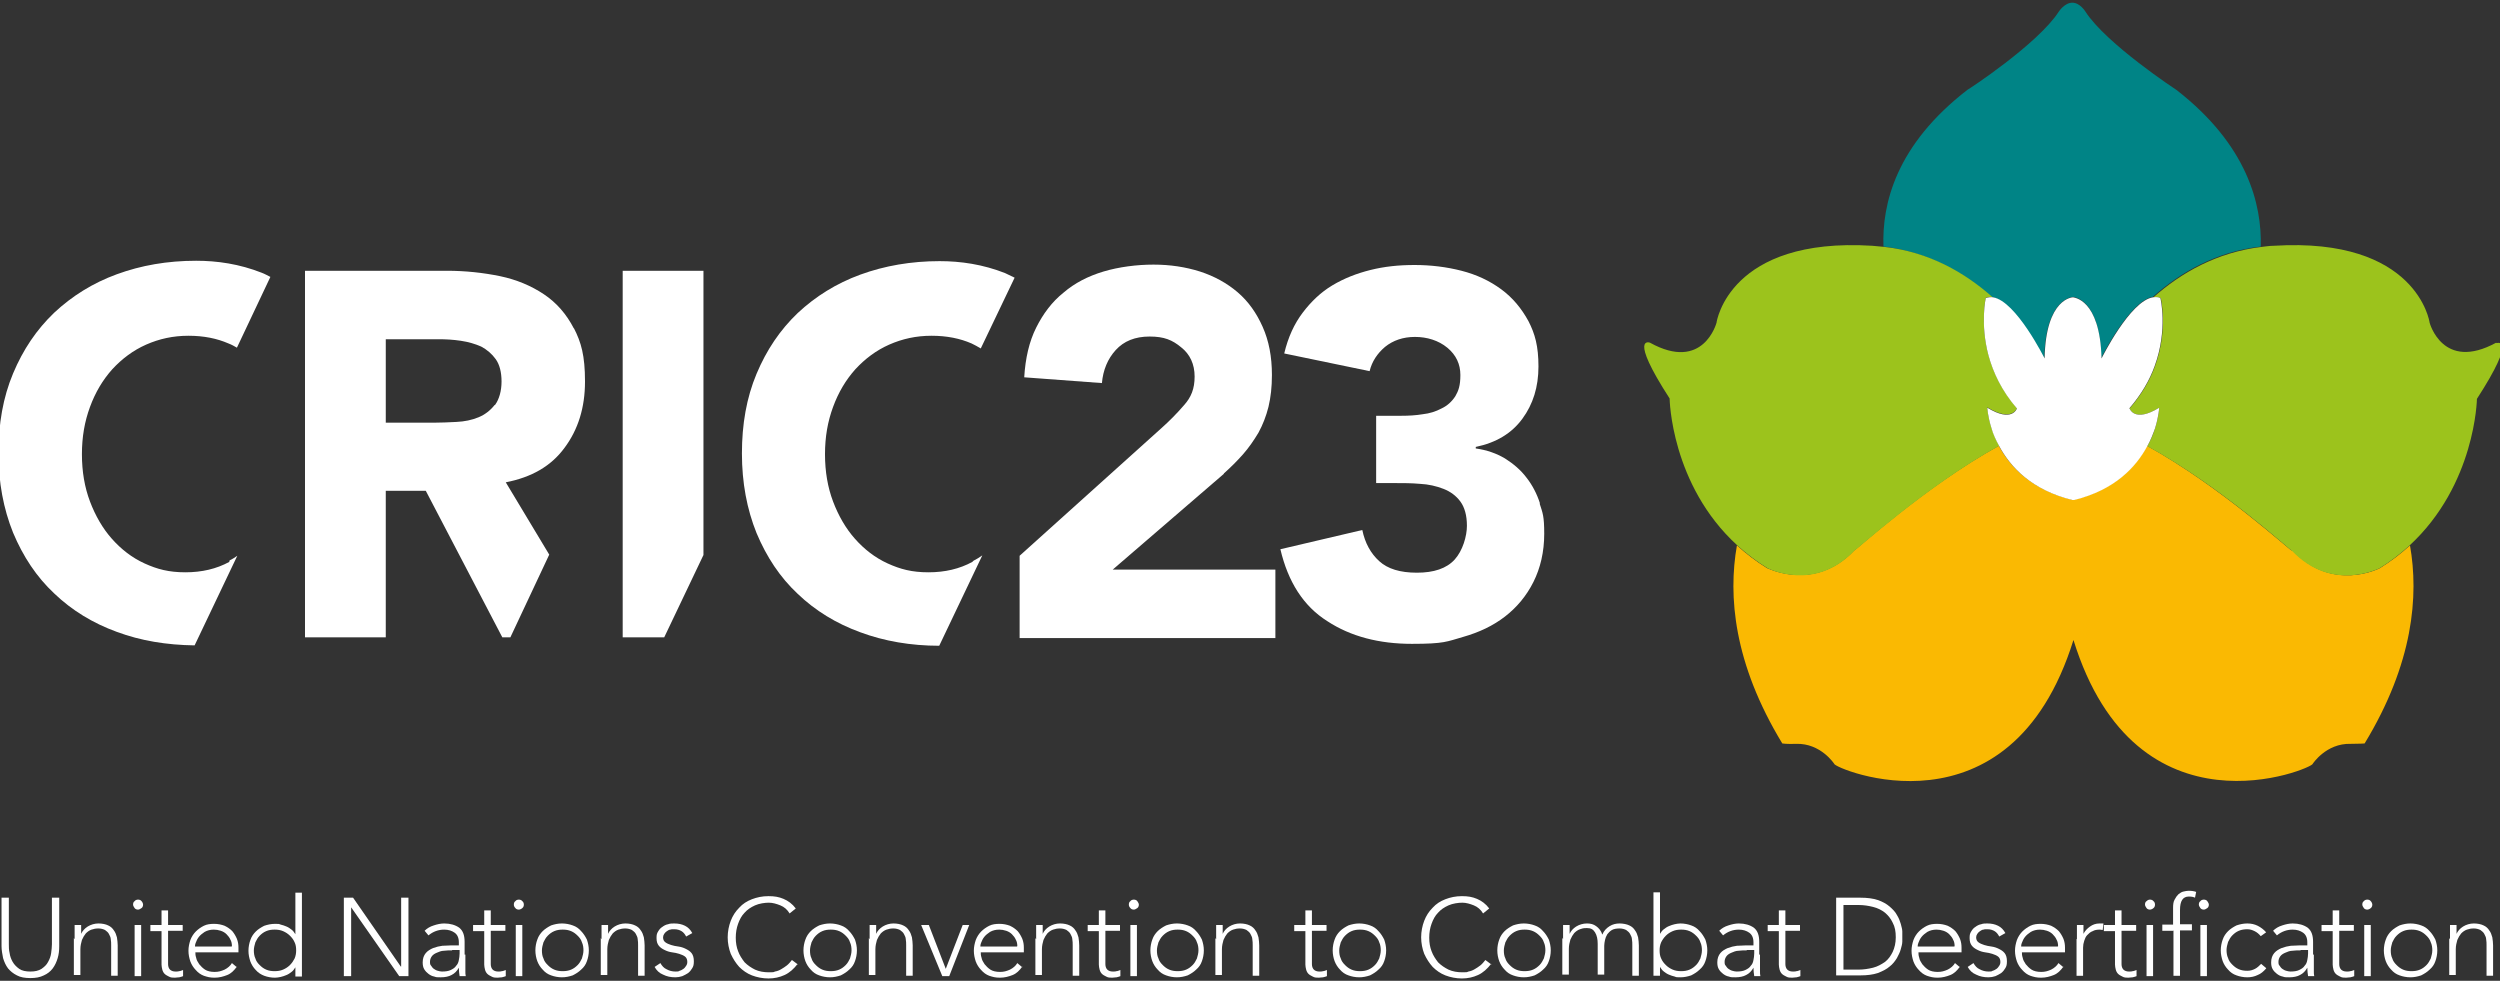 <?xml version="1.0" encoding="UTF-8"?>
<svg id="Capa_1" xmlns="http://www.w3.org/2000/svg" version="1.1" viewBox="0 0 650 255">
  <rect x="0" y="0" width="650" height="255" fill="#333333" stroke="none"/>
  <!-- Generator: Adobe Illustrator 29.0.0, SVG Export Plug-In . SVG Version: 2.1.0 Build 186)  -->
  <defs>
    <style>
      .st0 {
        fill: #008486;
      }

      .st1 {
        fill: #fff;
      }

      .st2 {
        fill: #9cc31c;
      }

      .st3 {
        fill: #fab902;
      }
    </style>
  </defs>
  <path class="st0" d="M531.5,93.1c.4-15.7,7.4-15.8,7.4-15.9h0s7.1.1,7.4,15.9c0,0,7.4-14.9,13.4-15.9,7.3-6.5,16.6-11.8,28.1-13.1.3-11-3.5-26.4-21.9-40.7,0,0-18.3-12-23.7-20.4,0,0-1.4-2.3-3.4-2.3s-3.5,2.3-3.5,2.3c-5.4,8.4-23.7,20.4-23.7,20.3-18.7,14.4-22.3,29.8-21.9,40.8,11.5,1.4,20.8,6.7,28.1,13.1,6,1,13.4,15.9,13.4,15.9"/>
  <path class="st3" d="M595.8,143.1c0,.4-18.4-16.6-37.6-27.2-2.9,5.4-8.4,11.4-19,14h-.5c-10.6-2.6-16.1-8.6-19-14-19.3,10.6-37.7,27.6-37.6,27.2-10.5,11-22.7,4.5-22.7,4.6-2.9-1.8-5.5-3.8-7.8-5.9-2.3,13.1-.9,30.6,11.8,51.5,0,0,1.2.2,3.6.1,6.4-.2,9.9,5.2,9.9,5.2-.2,1.1,45.7,20.8,62.2-32.2,16.4,52.9,62.4,33.3,62.2,32.2,0,0,3.5-5.4,9.9-5.2,2.3,0,3.6-.1,3.6-.1,12.7-20.9,14.1-38.4,11.8-51.5-2.3,2.1-4.9,4.1-7.8,5.9,0,0-12.3,6.5-22.7-4.6"/>
  <path class="st2" d="M649,89.1c-13.9,7.6-17.3-5.2-17.3-5.2,0-.2-3.3-22.3-40.5-20-1.1,0-2.2.2-3.2.3-11.6,1.4-20.9,6.7-28.1,13.1.6-.1,1.3,0,1.9.2,0,0,2,8.1-1.5,17.7-1.3,3.6-3.4,7.3-6.6,11,0,0,1.2,3.8,7.7-.2,0,0-.1,2.2-1.1,5.4-.4,1.4-1.1,3-2,4.6,19.3,10.6,37.7,27.6,37.6,27.2,10.5,11,22.7,4.5,22.7,4.6,2.9-1.8,5.5-3.8,7.8-5.9,17.3-15.9,17.6-38.3,17.6-38.2,10.8-16.7,5.1-14.4,5.1-14.5"/>
  <path class="st2" d="M516.2,77.5c.6-.3,1.2-.3,1.9-.2-7.3-6.5-16.6-11.8-28.1-13.1-1.1-.1-2.1-.2-3.2-.3-37.2-2.3-40.5,19.8-40.5,20,0,0-3.4,12.9-17.3,5.2,0,0-5.7-2.2,5.1,14.5,0,0,.3,22.4,17.6,38.2,2.3,2.1,4.9,4.1,7.8,5.9,0,0,12.3,6.5,22.7-4.6,0,.4,18.4-16.6,37.6-27.2-.9-1.6-1.5-3.2-2-4.6-1-3.2-1.1-5.5-1.1-5.4,6.5,4,7.7.2,7.7.2-4-4.6-6.2-9.4-7.4-13.8-2.2-8.3-.7-14.9-.7-14.9"/>
  <path class="st1" d="M553.6,106.2c3.2-3.7,5.3-7.4,6.6-11,3.5-9.6,1.5-17.7,1.5-17.7-.6-.3-1.2-.3-1.9-.2-6,.9-13.4,15.9-13.4,15.9-.4-15.7-7.4-15.8-7.4-15.9h0s-7.1.1-7.4,15.9c0,0-7.4-14.9-13.4-15.9-.6-.1-1.3,0-1.9.2,0,0-1.5,6.6.7,14.9,1.2,4.4,3.4,9.2,7.4,13.8,0,0-1.2,3.8-7.7-.2,0,0,.1,2.2,1.1,5.4.4,1.4,1.1,3,2,4.6,2.9,5.4,8.4,11.4,19,14h.5c10.6-2.6,16.1-8.6,19-14,.9-1.6,1.5-3.2,2-4.6,1-3.2,1.1-5.5,1.1-5.4-6.5,4-7.7.2-7.7.2"/>
  <path class="st1" d="M59.6,146.1c-3.3,1.8-7.1,2.7-11.4,2.7s-7.3-.8-10.6-2.3c-3.3-1.5-6.1-3.7-8.5-6.4-2.4-2.7-4.3-6-5.7-9.7-1.4-3.7-2.1-7.8-2.1-12.3s.7-8.5,2.1-12.3c1.4-3.8,3.3-7,5.8-9.8,2.5-2.7,5.4-4.9,8.8-6.4,3.4-1.5,7-2.3,11-2.3s7.4.7,10.4,2c.8.3,1.5.7,2.2,1.1l8.7-18.4c-.8-.4-1.5-.8-2.3-1.1-2.8-1.1-5.7-1.9-8.6-2.4-2.9-.5-5.7-.7-8.4-.7-7.5,0-14.3,1.2-20.6,3.5-6.3,2.3-11.7,5.7-16.3,10-4.6,4.4-8.1,9.6-10.7,15.8-2.6,6.2-3.8,13.1-3.8,20.7s1.3,14.5,3.8,20.7c2.6,6.2,6.1,11.5,10.7,15.8,4.6,4.4,10,7.7,16.3,10,6.2,2.3,12.9,3.4,20.2,3.5l11.1-23.3c-.6.4-1.3.9-2,1.2"/>
  <path class="st1" d="M149.2,85.4c-1.9-3.7-4.5-6.7-7.8-8.9-3.3-2.2-7.1-3.8-11.4-4.7-4.4-.9-9-1.4-13.8-1.4h-36.9v95.3h21v-38.1h10.4l19.9,38.1h2.1l10.1-21.5-11.3-18.8c6.7-1.3,11.8-4.2,15.3-9,3.5-4.7,5.3-10.4,5.3-17.2s-1-10.2-2.9-13.9M128.6,105.3c-1.1,1.4-2.5,2.5-4.2,3.2-1.7.7-3.6,1.1-5.7,1.2-2.1.1-4.1.2-6,.2h-12.4v-21.7h13.7c1.9,0,3.8.1,5.8.4,2,.3,3.7.8,5.3,1.5,1.5.8,2.8,1.9,3.8,3.3,1,1.4,1.5,3.4,1.5,5.8s-.6,4.6-1.7,6.1"/>
  <polygon class="st1" points="182.9 70.4 161.9 70.4 161.9 165.7 172.7 165.7 182.9 144.3 182.9 70.4"/>
  <path class="st1" d="M252.8,146.1c-3.3,1.8-7.1,2.7-11.4,2.7s-7.3-.8-10.6-2.3c-3.3-1.5-6.1-3.7-8.5-6.4-2.4-2.7-4.3-6-5.7-9.7-1.4-3.7-2.1-7.8-2.1-12.3s.7-8.5,2.1-12.3c1.4-3.8,3.3-7,5.8-9.8,2.5-2.7,5.4-4.9,8.8-6.4,3.4-1.5,7-2.3,11-2.3s7.4.7,10.4,2c.8.4,1.6.8,2.4,1.3l8.8-18.4c-.8-.4-1.7-.8-2.5-1.2-2.8-1.1-5.7-1.9-8.6-2.4-2.9-.5-5.7-.7-8.4-.7-7.4,0-14.3,1.2-20.6,3.5-6.3,2.3-11.7,5.7-16.3,10-4.6,4.4-8.1,9.6-10.7,15.8-2.6,6.2-3.8,13.1-3.8,20.7s1.3,14.5,3.8,20.7c2.6,6.2,6.1,11.5,10.7,15.8,4.6,4.4,10,7.7,16.3,10,6.2,2.3,13.1,3.5,20.5,3.5l11.2-23.5c-.7.5-1.5,1-2.3,1.4"/>
  <path class="st1" d="M318.2,123.1c1.8-1.6,3.5-3.3,5-5,1.5-1.7,2.8-3.6,4-5.6,1.1-2,2-4.3,2.6-6.7.6-2.5.9-5.2.9-8.3,0-4.8-.8-8.9-2.4-12.5-1.6-3.6-3.7-6.6-6.5-9-2.8-2.4-6.1-4.2-9.8-5.4-3.8-1.2-7.8-1.8-12.1-1.8s-9,.6-13,1.8c-4,1.2-7.5,3-10.4,5.5-3,2.4-5.3,5.5-7.1,9.1-1.8,3.6-2.8,7.9-3.1,12.9l20.2,1.5c.3-3.4,1.5-6.3,3.6-8.6,2.1-2.3,5-3.5,8.8-3.5s5.9.9,8.2,2.8c2.3,1.8,3.5,4.4,3.5,7.6s-.9,5.4-2.8,7.5c-1.9,2.2-3.8,4.1-5.7,5.8l-37,33.3v21.4h66.5v-17.8h-42.3l28.9-24.9Z"/>
  <path class="st1" d="M400.4,130.9c-.8-2.5-2-4.8-3.5-6.7-1.5-2-3.4-3.6-5.6-5-2.2-1.3-4.7-2.2-7.6-2.6v-.4c5.3-1.1,9.3-3.5,12.1-7.3,2.8-3.8,4.2-8.3,4.2-13.6s-.9-8.5-2.6-11.8c-1.8-3.3-4.1-6.1-7.1-8.3-3-2.2-6.4-3.8-10.3-4.8-3.9-1-8-1.5-12.2-1.5s-7.9.4-11.5,1.3c-3.6.9-6.9,2.2-9.9,4-3,1.8-5.5,4.2-7.7,7.1-2.2,2.9-3.8,6.4-4.8,10.6l22.2,4.6c.6-2.5,2-4.6,4-6.3,2.1-1.7,4.7-2.6,7.8-2.6s6.1.9,8.4,2.8c2.3,1.9,3.4,4.3,3.4,7.1s-.5,4.1-1.3,5.5c-.9,1.4-2.1,2.5-3.6,3.2-1.5.8-3.1,1.3-4.9,1.5-1.8.3-3.6.4-5.5.4h-6.6v17.5h4.7c2.2,0,4.5,0,6.7.2,2.2.1,4.3.6,6.1,1.3,1.8.7,3.3,1.8,4.4,3.3,1.1,1.5,1.7,3.6,1.7,6.3s-1.1,6.5-3.2,8.8c-2.1,2.3-5.4,3.4-9.8,3.4s-7.6-1-9.8-3c-2.2-2-3.7-4.7-4.4-8.1l-21.3,5c2,8.5,6,14.8,12.2,18.7,6.1,4,13.5,5.9,22,5.9s9.1-.6,13.3-1.8c4.2-1.2,7.8-2.9,10.9-5.3,3.1-2.4,5.6-5.4,7.4-9,1.8-3.6,2.8-7.8,2.8-12.5s-.4-5.4-1.2-7.9"/>
  <path class="st1" d="M15.4,246c0,1.1-.1,2.1-.4,3.1-.3,1-.7,1.9-1.3,2.7-.6.8-1.4,1.4-2.3,1.8-1,.5-2.1.7-3.5.7s-2.6-.2-3.5-.7c-1-.5-1.7-1.1-2.3-1.8-.6-.8-1-1.7-1.3-2.7-.2-1-.4-2.1-.4-3.1v-12.6h1.9v12.1c0,.7,0,1.5.2,2.3.1.8.4,1.6.8,2.3.4.7,1,1.3,1.7,1.8.7.5,1.7.7,2.9.7s2.1-.2,2.9-.7c.7-.5,1.3-1,1.7-1.8.4-.7.7-1.5.8-2.3.1-.8.2-1.6.2-2.3v-12.1h1.9v12.6Z"/>
  <path class="st1" d="M19.4,244.2c0-.2,0-.6,0-.9,0-.4,0-.7,0-1.1,0-.4,0-.7,0-1,0-.3,0-.6,0-.7h1.7c0,.5,0,1,0,1.4,0,.5,0,.8,0,.9h0c.3-.7.9-1.4,1.7-1.9.8-.5,1.8-.8,2.8-.8s1.9.2,2.5.5c.7.3,1.2.8,1.5,1.3.4.5.6,1.1.8,1.8.1.7.2,1.4.2,2.1v7.9h-1.7v-7.9c0-.5,0-1.1-.1-1.6,0-.5-.3-1-.5-1.4-.2-.4-.6-.7-1-1-.4-.2-1-.4-1.7-.4s-1.2.1-1.8.3c-.6.2-1.1.6-1.5,1-.4.5-.7,1-1,1.7-.2.7-.4,1.5-.4,2.4v6.7h-1.7v-9.6Z"/>
  <path class="st1" d="M34.6,235.2c0-.4.1-.7.4-.9.2-.3.6-.4.9-.4s.7.1.9.4c.2.2.4.6.4.9s-.1.7-.4.9c-.3.2-.6.4-.9.4s-.7-.1-.9-.4-.4-.6-.4-.9M35,240.5h1.7v13.3h-1.7v-13.3Z"/>
  <path class="st1" d="M47.5,242h-3.8v8.7c0,.6.2,1.1.5,1.4.3.3.8.5,1.4.5s.7,0,1-.1c.3,0,.7-.2,1-.3v1.6c-.2.1-.6.2-1,.3-.4,0-.8.1-1.1.1-.6,0-1.1,0-1.6-.3-.4-.2-.8-.4-1.1-.7-.3-.3-.5-.7-.6-1.1-.1-.4-.2-.9-.2-1.3v-8.7h-2.9v-1.6h2.9v-3.8h1.7v3.8h3.8v1.6Z"/>
  <path class="st1" d="M61.6,251.3c-.7,1-1.5,1.8-2.5,2.2-1,.4-2.1.7-3.3.7s-1.9-.2-2.8-.5c-.8-.3-1.5-.8-2.1-1.5-.6-.6-1.1-1.4-1.4-2.2-.3-.9-.5-1.8-.5-2.8s.2-1.9.5-2.8c.3-.8.8-1.6,1.4-2.2.6-.6,1.3-1.1,2.1-1.5.8-.4,1.7-.5,2.7-.5s1.9.2,2.7.5c.8.4,1.4.8,2,1.4.5.6.9,1.3,1.2,2,.3.8.4,1.5.4,2.3v1.2h-11.2c0,.4,0,.8.2,1.4.1.6.4,1.1.8,1.7.4.5.9,1,1.5,1.4.6.4,1.5.6,2.5.6s1.7-.2,2.6-.6c.8-.4,1.5-1,1.9-1.7l1.3,1.1ZM60.3,246c0-.6-.1-1.2-.4-1.7-.2-.5-.6-1-1-1.4-.4-.4-.9-.7-1.5-.9-.6-.2-1.2-.3-1.8-.3-.9,0-1.7.2-2.4.6-.6.4-1.1.8-1.5,1.3-.4.5-.6,1-.8,1.5-.2.5-.2.8-.2,1h9.5Z"/>
  <path class="st1" d="M76.8,251.5h0c-.3.5-.6.9-1,1.2-.4.3-.8.6-1.3.8-.5.2-1,.4-1.5.5-.5.1-1,.2-1.5.2-1,0-2-.2-2.8-.5s-1.6-.8-2.2-1.5c-.6-.6-1.1-1.4-1.4-2.2-.3-.9-.5-1.8-.5-2.8s.2-2,.5-2.8c.3-.9.8-1.6,1.4-2.2.6-.6,1.4-1.1,2.2-1.5.9-.3,1.8-.5,2.8-.5s1,0,1.5.2c.5.1,1,.3,1.5.5.5.2.9.5,1.3.8.4.3.7.7,1,1.2h0v-10.8h1.7v21.8h-1.7v-2.3ZM77,247.1c0-.8-.1-1.5-.4-2.1-.3-.7-.7-1.2-1.2-1.7-.5-.5-1.1-.9-1.8-1.2-.7-.3-1.4-.4-2.2-.4s-1.5.1-2.2.4c-.7.3-1.2.7-1.7,1.2-.5.5-.8,1.1-1.1,1.7-.2.7-.4,1.4-.4,2.1s.1,1.5.4,2.1c.2.7.6,1.2,1.1,1.7.5.5,1,.9,1.7,1.2.7.3,1.4.4,2.2.4s1.5-.1,2.2-.4c.7-.3,1.3-.7,1.8-1.2.5-.5.9-1.1,1.2-1.7.3-.7.4-1.4.4-2.1"/>
  <polygon class="st1" points="89.4 233.4 91.8 233.4 104.2 251.3 104.3 251.3 104.3 233.4 106.2 233.4 106.2 253.8 103.8 253.8 91.3 235.9 91.3 235.9 91.3 253.8 89.4 253.8 89.4 233.4"/>
  <path class="st1" d="M121,248.2c0,.7,0,1.2,0,1.8,0,.5,0,1,0,1.4,0,.4,0,.9,0,1.2,0,.4,0,.8.1,1.2h-1.6c-.1-.7-.2-1.4-.2-2.2h0c-.5.9-1.1,1.5-1.9,1.9-.7.4-1.7.6-2.8.6s-1.1,0-1.7-.2c-.6-.1-1.1-.4-1.5-.7-.4-.3-.8-.7-1.1-1.2-.3-.5-.4-1.1-.4-1.8,0-1,.3-1.8.8-2.4.5-.6,1.2-1,1.9-1.3.8-.3,1.6-.5,2.4-.6.9,0,1.6-.1,2.3-.1h2v-.8c0-1.2-.4-2-1.1-2.5-.7-.5-1.6-.8-2.7-.8-1.5,0-2.9.5-4.1,1.5l-1-1.2c.6-.6,1.4-1.1,2.4-1.4.9-.3,1.8-.5,2.7-.5,1.6,0,2.9.4,3.9,1.1,1,.8,1.4,2,1.4,3.7v3.3ZM117.5,247.1c-.7,0-1.4,0-2.1.1-.7,0-1.3.3-1.8.5-.5.2-1,.5-1.3.9-.3.4-.5.9-.5,1.4s0,.8.3,1.1c.2.3.4.6.7.8.3.2.6.4,1,.5.4.1.7.2,1.1.2.9,0,1.7-.1,2.3-.4.6-.3,1.1-.6,1.4-1.1.4-.4.6-.9.7-1.5.1-.5.2-1.1.2-1.7v-.9h-1.9Z"/>
  <path class="st1" d="M131.4,242h-3.8v8.7c0,.6.2,1.1.5,1.4.3.3.8.5,1.4.5s.7,0,1-.1c.3,0,.7-.2,1-.3v1.6c-.2.1-.6.2-1,.3-.4,0-.8.1-1.1.1-.6,0-1.1,0-1.6-.3-.4-.2-.8-.4-1.1-.7-.3-.3-.5-.7-.6-1.1-.1-.4-.2-.9-.2-1.3v-8.7h-2.9v-1.6h2.9v-3.8h1.7v3.8h3.8v1.6Z"/>
  <path class="st1" d="M133.6,235.2c0-.4.1-.7.4-.9.2-.3.6-.4.9-.4s.7.1.9.4c.3.2.4.6.4.9s-.1.7-.4.9c-.2.2-.6.4-.9.4s-.7-.1-.9-.4c-.3-.3-.4-.6-.4-.9M134.1,240.5h1.7v13.3h-1.7v-13.3Z"/>
  <path class="st1" d="M139.2,247.1c0-1,.2-2,.5-2.8.3-.9.8-1.6,1.4-2.2s1.4-1.1,2.2-1.5c.9-.3,1.8-.5,2.8-.5s2,.2,2.8.5c.9.3,1.6.8,2.2,1.5.6.6,1.1,1.4,1.5,2.2.3.9.5,1.8.5,2.8s-.2,2-.5,2.8c-.3.9-.8,1.6-1.5,2.2-.6.6-1.4,1.1-2.2,1.5-.9.3-1.8.5-2.8.5s-2-.2-2.8-.5c-.9-.3-1.6-.8-2.2-1.5-.6-.6-1.1-1.4-1.4-2.2s-.5-1.8-.5-2.8M140.9,247.1c0,.8.1,1.5.4,2.1.2.7.6,1.2,1.1,1.7.5.5,1,.9,1.7,1.2.7.3,1.4.4,2.2.4s1.5-.1,2.2-.4c.7-.3,1.2-.7,1.7-1.2.5-.5.8-1.1,1.1-1.7.2-.7.4-1.4.4-2.1s-.1-1.5-.4-2.1c-.2-.7-.6-1.2-1.1-1.7-.5-.5-1-.9-1.7-1.2-.7-.3-1.4-.4-2.2-.4s-1.5.1-2.2.4c-.7.3-1.2.7-1.7,1.2-.5.5-.8,1.1-1.1,1.7-.2.7-.4,1.4-.4,2.1"/>
  <path class="st1" d="M156.4,244.2c0-.2,0-.6,0-.9,0-.4,0-.7,0-1.1,0-.4,0-.7,0-1,0-.3,0-.6,0-.7h1.7c0,.5,0,1,0,1.4,0,.5,0,.8,0,.9h0c.3-.7.9-1.4,1.7-1.9.8-.5,1.8-.8,2.8-.8s1.9.2,2.5.5c.7.3,1.2.8,1.5,1.3.4.5.6,1.1.8,1.8.1.7.2,1.4.2,2.1v7.9h-1.7v-7.9c0-.5,0-1.1-.1-1.6,0-.5-.3-1-.5-1.4-.2-.4-.6-.7-1-1-.4-.2-1-.4-1.7-.4s-1.2.1-1.8.3c-.6.2-1.1.6-1.5,1-.4.5-.7,1-1,1.7-.2.7-.4,1.5-.4,2.4v6.7h-1.7v-9.6Z"/>
  <path class="st1" d="M171.7,250.4c.4.7.9,1.3,1.6,1.6.7.4,1.5.6,2.3.6s.7,0,1.1-.2c.4-.1.7-.3,1-.5.3-.2.5-.5.7-.8.2-.3.3-.6.3-1,0-.6-.2-1.1-.6-1.4-.4-.3-.9-.5-1.5-.7-.6-.2-1.2-.3-1.9-.4-.7-.1-1.3-.3-1.9-.6-.6-.3-1.1-.6-1.5-1.1-.4-.5-.6-1.1-.6-2s.1-1.2.4-1.7c.3-.5.6-.9,1.1-1.2.4-.3.9-.6,1.5-.7.5-.2,1.1-.2,1.6-.2,1.1,0,2,.2,2.8.6.8.4,1.4,1,1.9,1.9l-1.6.9c-.3-.6-.7-1.1-1.2-1.4-.5-.3-1.1-.5-1.9-.5s-.6,0-1,.1c-.3,0-.6.2-.9.4-.3.2-.5.4-.7.7-.2.3-.3.6-.3.9,0,.6.2,1,.6,1.3.4.3.9.5,1.5.7.6.2,1.2.3,1.9.4.7.1,1.3.3,1.9.6.6.3,1.1.6,1.5,1.1.4.5.6,1.2.6,2.1s-.1,1.3-.4,1.8c-.3.5-.6.9-1.1,1.3-.5.3-1,.6-1.5.8-.6.2-1.2.3-1.8.3-1.2,0-2.2-.2-3.2-.7-1-.4-1.7-1.1-2.2-2l1.5-1Z"/>
  <path class="st1" d="M207.4,250.6c-1,1.3-2.1,2.3-3.4,2.9-1.3.6-2.7.9-4.2.9s-3-.3-4.3-.8c-1.3-.5-2.4-1.3-3.3-2.2-.9-1-1.6-2.1-2.2-3.4-.5-1.3-.8-2.8-.8-4.3s.3-3,.8-4.3c.5-1.3,1.2-2.4,2.2-3.4.9-1,2-1.7,3.3-2.2,1.3-.5,2.7-.8,4.3-.8s2.7.2,3.9.7c1.2.5,2.3,1.3,3.2,2.5l-1.6,1.3c-.6-1-1.4-1.7-2.4-2.1-1-.4-2-.7-3-.7s-2.5.2-3.6.7c-1.1.5-2,1.1-2.7,1.9-.8.8-1.3,1.8-1.7,2.9-.4,1.1-.6,2.3-.6,3.6s.2,2.5.6,3.5c.4,1.1,1,2,1.7,2.9.8.8,1.7,1.4,2.7,1.9,1.1.5,2.3.7,3.6.7s1.1,0,1.6-.2c.6-.1,1.1-.3,1.6-.6.5-.3,1-.6,1.5-1,.5-.4.9-.9,1.3-1.4l1.6,1.2Z"/>
  <path class="st1" d="M208.9,247.1c0-1,.2-2,.5-2.8.3-.9.8-1.6,1.4-2.2s1.4-1.1,2.2-1.5c.9-.3,1.8-.5,2.8-.5s2,.2,2.8.5c.9.3,1.6.8,2.2,1.5.6.6,1.1,1.4,1.5,2.2.3.9.5,1.8.5,2.8s-.2,2-.5,2.8c-.3.9-.8,1.6-1.5,2.2-.6.6-1.4,1.1-2.2,1.5-.9.3-1.8.5-2.8.5s-2-.2-2.8-.5c-.9-.3-1.6-.8-2.2-1.5-.6-.6-1.1-1.4-1.4-2.2s-.5-1.8-.5-2.8M210.6,247.1c0,.8.1,1.5.4,2.1.2.7.6,1.2,1.1,1.7.5.5,1,.9,1.7,1.2.7.3,1.4.4,2.2.4s1.5-.1,2.2-.4c.7-.3,1.2-.7,1.7-1.2.5-.5.8-1.1,1.1-1.7.2-.7.4-1.4.4-2.1s-.1-1.5-.4-2.1c-.2-.7-.6-1.2-1.1-1.7-.5-.5-1-.9-1.7-1.2-.7-.3-1.4-.4-2.2-.4s-1.5.1-2.2.4c-.7.3-1.2.7-1.7,1.2-.5.5-.8,1.1-1.1,1.7-.2.7-.4,1.4-.4,2.1"/>
  <path class="st1" d="M226.1,244.2c0-.2,0-.6,0-.9,0-.4,0-.7,0-1.1,0-.4,0-.7,0-1,0-.3,0-.6,0-.7h1.7c0,.5,0,1,0,1.4,0,.5,0,.8,0,.9h0c.3-.7.9-1.4,1.7-1.9.8-.5,1.8-.8,2.8-.8s1.9.2,2.5.5c.7.3,1.2.8,1.5,1.3.4.5.6,1.1.8,1.8.1.7.2,1.4.2,2.1v7.9h-1.7v-7.9c0-.5,0-1.1-.1-1.6,0-.5-.3-1-.5-1.4-.2-.4-.6-.7-1-1-.4-.2-1-.4-1.7-.4s-1.2.1-1.8.3c-.6.2-1.1.6-1.5,1-.4.5-.7,1-1,1.7-.2.7-.4,1.5-.4,2.4v6.7h-1.7v-9.6Z"/>
  <polygon class="st1" points="239.5 240.5 241.5 240.5 245.9 251.9 250.3 240.5 252 240.5 246.8 253.8 245 253.8 239.5 240.5"/>
  <path class="st1" d="M265.8,251.3c-.7,1-1.5,1.8-2.5,2.2-1,.4-2.1.7-3.3.7s-1.9-.2-2.8-.5c-.8-.3-1.5-.8-2.1-1.5-.6-.6-1.1-1.4-1.4-2.2-.3-.9-.5-1.8-.5-2.8s.2-1.9.5-2.8c.3-.8.8-1.6,1.4-2.2.6-.6,1.3-1.1,2.1-1.5.8-.4,1.7-.5,2.7-.5s1.9.2,2.7.5c.8.4,1.4.8,2,1.4.5.6.9,1.3,1.2,2,.3.8.4,1.5.4,2.3v1.2h-11.2c0,.4,0,.8.2,1.4.1.6.4,1.1.8,1.7.4.5.9,1,1.5,1.4.6.4,1.5.6,2.5.6s1.7-.2,2.6-.6c.8-.4,1.5-1,1.9-1.7l1.3,1.1ZM264.5,246c0-.6-.1-1.2-.4-1.7-.2-.5-.6-1-1-1.4-.4-.4-.9-.7-1.5-.9-.6-.2-1.2-.3-1.8-.3-.9,0-1.7.2-2.4.6-.6.4-1.1.8-1.5,1.3-.4.5-.6,1-.8,1.5-.2.5-.2.8-.2,1h9.5Z"/>
  <path class="st1" d="M269.4,244.2c0-.2,0-.6,0-.9,0-.4,0-.7,0-1.1,0-.4,0-.7,0-1,0-.3,0-.6,0-.7h1.7c0,.5,0,1,0,1.4,0,.5,0,.8,0,.9h0c.3-.7.9-1.4,1.7-1.9.8-.5,1.8-.8,2.8-.8s1.9.2,2.5.5c.7.3,1.2.8,1.5,1.3.4.5.6,1.1.8,1.8.1.7.2,1.4.2,2.1v7.9h-1.7v-7.9c0-.5,0-1.1-.1-1.6,0-.5-.3-1-.5-1.4-.2-.4-.6-.7-1-1-.4-.2-1-.4-1.7-.4s-1.2.1-1.8.3c-.6.2-1.1.6-1.5,1-.4.5-.7,1-1,1.7-.2.7-.4,1.5-.4,2.4v6.7h-1.7v-9.6Z"/>
  <path class="st1" d="M291.2,242h-3.8v8.7c0,.6.2,1.1.5,1.4.3.3.8.5,1.4.5s.7,0,1-.1c.3,0,.7-.2,1-.3v1.6c-.2.1-.6.2-1,.3-.4,0-.8.1-1.1.1-.6,0-1.1,0-1.6-.3-.4-.2-.8-.4-1.1-.7-.3-.3-.5-.7-.6-1.1-.1-.4-.2-.9-.2-1.3v-8.7h-2.9v-1.6h2.9v-3.8h1.7v3.8h3.8v1.6Z"/>
  <path class="st1" d="M293.5,235.2c0-.4.1-.7.4-.9.2-.3.6-.4.9-.4s.7.1.9.4.4.6.4.9-.1.7-.4.9c-.3.2-.6.4-.9.4s-.7-.1-.9-.4c-.3-.3-.4-.6-.4-.9M293.9,240.5h1.7v13.3h-1.7v-13.3Z"/>
  <path class="st1" d="M299.1,247.1c0-1,.2-2,.5-2.8.3-.9.8-1.6,1.4-2.2s1.4-1.1,2.2-1.5c.9-.3,1.8-.5,2.8-.5s2,.2,2.8.5c.9.3,1.6.8,2.2,1.5.6.6,1.1,1.4,1.5,2.2.3.9.5,1.8.5,2.8s-.2,2-.5,2.8c-.3.9-.8,1.6-1.5,2.2-.6.6-1.4,1.1-2.2,1.5-.9.3-1.8.5-2.8.5s-2-.2-2.8-.5c-.9-.3-1.6-.8-2.2-1.5-.6-.6-1.1-1.4-1.4-2.2s-.5-1.8-.5-2.8M300.8,247.1c0,.8.1,1.5.4,2.1.2.7.6,1.2,1.1,1.7.5.5,1,.9,1.7,1.2.7.3,1.4.4,2.2.4s1.5-.1,2.2-.4c.7-.3,1.2-.7,1.7-1.2.5-.5.8-1.1,1.1-1.7.2-.7.4-1.4.4-2.1s-.1-1.5-.4-2.1c-.2-.7-.6-1.2-1.1-1.7-.5-.5-1-.9-1.7-1.2-.7-.3-1.4-.4-2.2-.4s-1.5.1-2.2.4c-.7.3-1.2.7-1.7,1.2-.5.5-.8,1.1-1.1,1.7-.2.7-.4,1.4-.4,2.1"/>
  <path class="st1" d="M316.2,244.2c0-.2,0-.6,0-.9,0-.4,0-.7,0-1.1,0-.4,0-.7,0-1,0-.3,0-.6,0-.7h1.7c0,.5,0,1,0,1.4,0,.5,0,.8,0,.9h0c.3-.7.9-1.4,1.7-1.9.8-.5,1.8-.8,2.8-.8s1.9.2,2.5.5c.7.3,1.2.8,1.5,1.3.4.5.6,1.1.8,1.8.1.7.2,1.4.2,2.1v7.9h-1.7v-7.9c0-.5,0-1.1-.1-1.6,0-.5-.3-1-.5-1.4-.2-.4-.6-.7-1-1-.4-.2-1-.4-1.7-.4s-1.2.1-1.8.3c-.6.2-1.1.6-1.5,1-.4.5-.7,1-1,1.7-.2.7-.4,1.5-.4,2.4v6.7h-1.7v-9.6Z"/>
  <path class="st1" d="M344.9,242h-3.8v8.7c0,.6.2,1.1.5,1.4.3.3.8.5,1.4.5s.7,0,1-.1c.3,0,.7-.2,1-.3v1.6c-.2.1-.6.2-1,.3-.4,0-.8.1-1.1.1-.6,0-1.1,0-1.6-.3-.4-.2-.8-.4-1.1-.7-.3-.3-.5-.7-.6-1.1-.1-.4-.2-.9-.2-1.3v-8.7h-2.9v-1.6h2.9v-3.8h1.7v3.8h3.8v1.6Z"/>
  <path class="st1" d="M346.5,247.1c0-1,.2-2,.5-2.8.3-.9.8-1.6,1.4-2.2s1.4-1.1,2.2-1.5c.9-.3,1.8-.5,2.8-.5s2,.2,2.8.5c.9.3,1.6.8,2.2,1.5.6.6,1.1,1.4,1.5,2.2.3.9.5,1.8.5,2.8s-.2,2-.5,2.8c-.3.9-.8,1.6-1.5,2.2-.6.6-1.4,1.1-2.2,1.5-.9.3-1.8.5-2.8.5s-2-.2-2.8-.5c-.9-.3-1.6-.8-2.2-1.5-.6-.6-1.1-1.4-1.4-2.2s-.5-1.8-.5-2.8M348.2,247.1c0,.8.1,1.5.4,2.1.2.7.6,1.2,1.1,1.7.5.5,1,.9,1.7,1.2.7.3,1.4.4,2.2.4s1.5-.1,2.2-.4c.7-.3,1.2-.7,1.7-1.2.5-.5.8-1.1,1.1-1.7.2-.7.4-1.4.4-2.1s-.1-1.5-.4-2.1c-.2-.7-.6-1.2-1.1-1.7-.5-.5-1-.9-1.7-1.2-.7-.3-1.4-.4-2.2-.4s-1.5.1-2.2.4c-.7.3-1.2.7-1.7,1.2-.5.5-.8,1.1-1.1,1.7-.2.7-.4,1.4-.4,2.1"/>
  <path class="st1" d="M387.7,250.6c-1,1.3-2.1,2.3-3.4,2.9-1.3.6-2.7.9-4.2.9s-3-.3-4.3-.8c-1.3-.5-2.4-1.3-3.3-2.2-.9-1-1.6-2.1-2.2-3.4-.5-1.3-.8-2.8-.8-4.3s.3-3,.8-4.3c.5-1.3,1.2-2.4,2.2-3.4.9-1,2-1.7,3.3-2.2,1.3-.5,2.7-.8,4.3-.8s2.7.2,3.9.7c1.2.5,2.3,1.3,3.2,2.5l-1.6,1.3c-.6-1-1.4-1.7-2.4-2.1-1-.4-2-.7-3-.7s-2.5.2-3.6.7c-1.1.5-2,1.1-2.7,1.9-.8.8-1.3,1.8-1.7,2.9-.4,1.1-.6,2.3-.6,3.6s.2,2.5.6,3.5c.4,1.1,1,2,1.7,2.9.8.8,1.7,1.4,2.7,1.9,1.1.5,2.3.7,3.6.7s1.1,0,1.6-.2c.6-.1,1.1-.3,1.6-.6.5-.3,1-.6,1.5-1,.5-.4.9-.9,1.3-1.4l1.6,1.2Z"/>
  <path class="st1" d="M389.3,247.1c0-1,.2-2,.5-2.8.3-.9.8-1.6,1.4-2.2s1.4-1.1,2.2-1.5c.9-.3,1.8-.5,2.8-.5s2,.2,2.8.5c.9.3,1.6.8,2.2,1.5.6.6,1.1,1.4,1.5,2.2.3.9.5,1.8.5,2.8s-.2,2-.5,2.8c-.3.9-.8,1.6-1.5,2.2-.6.6-1.4,1.1-2.2,1.5-.9.3-1.8.5-2.8.5s-2-.2-2.8-.5c-.9-.3-1.6-.8-2.2-1.5-.6-.6-1.1-1.4-1.4-2.2s-.5-1.8-.5-2.8M391,247.1c0,.8.1,1.5.4,2.1.2.7.6,1.2,1.1,1.7.5.5,1,.9,1.7,1.2.7.3,1.4.4,2.2.4s1.5-.1,2.2-.4c.7-.3,1.2-.7,1.7-1.2.5-.5.8-1.1,1.1-1.7.2-.7.4-1.4.4-2.1s-.1-1.5-.4-2.1c-.2-.7-.6-1.2-1.1-1.7-.5-.5-1-.9-1.7-1.2-.7-.3-1.4-.4-2.2-.4s-1.5.1-2.2.4c-.7.3-1.2.7-1.7,1.2-.5.5-.8,1.1-1.1,1.7-.2.7-.4,1.4-.4,2.1"/>
  <path class="st1" d="M406.4,244.2c0-.2,0-.6,0-.9,0-.4,0-.7,0-1.1,0-.4,0-.7,0-1,0-.3,0-.6,0-.7h1.7c0,.5,0,1,0,1.4,0,.5,0,.8,0,.9h0c.3-.7.9-1.4,1.7-1.9.8-.5,1.8-.8,2.8-.8s1.7.2,2.4.7c.7.5,1.3,1.2,1.6,2.2.4-1,1.1-1.7,1.9-2.2.8-.5,1.7-.7,2.6-.7s1.9.2,2.5.5c.7.3,1.2.8,1.5,1.3.4.5.6,1.1.8,1.8.1.7.2,1.4.2,2.1v7.9h-1.7v-7.9c0-.5,0-1.1-.1-1.6,0-.5-.3-1-.5-1.4-.2-.4-.6-.7-1-1-.4-.2-1-.4-1.7-.4s-1.5.1-2,.4c-.5.3-.9.7-1.2,1.1-.3.5-.5,1-.6,1.5-.1.5-.2,1-.2,1.5v7.5h-1.7v-8c0-1.2-.2-2.2-.7-3-.5-.8-1.1-1.1-2.1-1.1s-1.2.1-1.8.3c-.6.2-1.1.6-1.5,1-.4.5-.7,1-1,1.7-.2.7-.4,1.5-.4,2.4v6.7h-1.7v-9.6Z"/>
  <path class="st1" d="M429.9,232h1.7v10.8h0c.3-.5.6-.9,1-1.2.4-.3.8-.6,1.3-.8.5-.2,1-.4,1.5-.5.5-.1,1-.2,1.5-.2,1,0,2,.2,2.8.5.9.3,1.6.8,2.2,1.5.6.6,1.1,1.4,1.5,2.2.3.9.5,1.8.5,2.8s-.2,2-.5,2.8c-.3.9-.8,1.6-1.5,2.2-.6.6-1.4,1.1-2.2,1.5-.9.3-1.8.5-2.8.5s-1,0-1.5-.2c-.5-.1-1-.3-1.5-.5-.5-.2-.9-.5-1.3-.8-.4-.3-.7-.7-1-1.2h0v2.3h-1.7v-21.8ZM431.5,247.1c0,.8.1,1.5.4,2.1.3.7.7,1.2,1.2,1.7.5.5,1.1.9,1.8,1.2.7.3,1.4.4,2.2.4s1.5-.1,2.2-.4c.7-.3,1.2-.7,1.7-1.2.5-.5.8-1.1,1.1-1.7.2-.7.4-1.4.4-2.1s-.1-1.5-.4-2.1c-.2-.7-.6-1.2-1.1-1.7-.5-.5-1-.9-1.7-1.2-.7-.3-1.4-.4-2.2-.4s-1.5.1-2.2.4c-.7.3-1.3.7-1.8,1.2-.5.5-.9,1.1-1.2,1.7-.3.7-.4,1.4-.4,2.1"/>
  <path class="st1" d="M457.6,248.2c0,.7,0,1.2,0,1.8,0,.5,0,1,0,1.4,0,.4,0,.9,0,1.2,0,.4,0,.8.1,1.2h-1.6c-.1-.7-.2-1.4-.2-2.2h0c-.5.9-1.1,1.5-1.9,1.9-.7.4-1.7.6-2.8.6s-1.1,0-1.7-.2c-.6-.1-1.1-.4-1.5-.7-.4-.3-.8-.7-1.1-1.2-.3-.5-.4-1.1-.4-1.8,0-1,.3-1.8.8-2.4.5-.6,1.2-1,1.9-1.3.8-.3,1.6-.5,2.4-.6.9,0,1.6-.1,2.3-.1h2v-.8c0-1.2-.4-2-1.1-2.5-.7-.5-1.6-.8-2.7-.8-1.5,0-2.9.5-4.1,1.5l-1-1.2c.6-.6,1.4-1.1,2.4-1.4.9-.3,1.8-.5,2.7-.5,1.6,0,2.9.4,3.9,1.1,1,.8,1.4,2,1.4,3.7v3.3ZM454.1,247.1c-.7,0-1.4,0-2.1.1-.7,0-1.3.3-1.8.5-.5.2-1,.5-1.3.9-.3.4-.5.9-.5,1.4s0,.8.3,1.1c.2.3.4.6.7.8.3.2.6.4,1,.5.4.1.7.2,1.1.2.9,0,1.7-.1,2.3-.4.6-.3,1.1-.6,1.4-1.1.4-.4.6-.9.7-1.5.1-.5.2-1.1.2-1.7v-.9h-1.9Z"/>
  <path class="st1" d="M468,242h-3.8v8.7c0,.6.2,1.1.5,1.4.3.3.8.5,1.4.5s.7,0,1-.1c.3,0,.7-.2,1-.3v1.6c-.2.1-.6.2-1,.3-.4,0-.8.1-1.1.1-.6,0-1.1,0-1.6-.3-.4-.2-.8-.4-1.1-.7-.3-.3-.5-.7-.6-1.1-.1-.4-.2-.9-.2-1.3v-8.7h-2.9v-1.6h2.9v-3.8h1.7v3.8h3.8v1.6Z"/>
  <path class="st1" d="M477.4,233.4h6.3c1.8,0,3.3.2,4.5.6,1.2.4,2.3,1,3.1,1.7.8.7,1.5,1.4,1.9,2.2.5.8.8,1.6,1,2.3.2.8.4,1.4.4,2,0,.6,0,1,0,1.3s0,.7,0,1.3c0,.6-.2,1.3-.4,2-.2.8-.6,1.5-1,2.3-.5.8-1.1,1.6-1.9,2.2-.8.7-1.8,1.2-3.1,1.7-1.2.4-2.7.6-4.5.6h-6.3v-20.4ZM479.3,252.1h3.9c1.3,0,2.6-.2,3.8-.5,1.2-.3,2.2-.9,3.1-1.5.9-.7,1.5-1.6,2-2.6.5-1.1.8-2.3.8-3.8s-.2-2.7-.8-3.8c-.5-1.1-1.2-1.9-2-2.6-.9-.7-1.9-1.2-3.1-1.5-1.2-.3-2.4-.5-3.8-.5h-3.9v17Z"/>
  <path class="st1" d="M509.6,251.3c-.7,1-1.5,1.8-2.5,2.2-1,.4-2.1.7-3.3.7s-1.9-.2-2.8-.5c-.8-.3-1.5-.8-2.1-1.5-.6-.6-1.1-1.4-1.4-2.2-.3-.9-.5-1.8-.5-2.8s.2-1.9.5-2.8c.3-.8.8-1.6,1.4-2.2.6-.6,1.3-1.1,2.1-1.5.8-.4,1.7-.5,2.7-.5s1.9.2,2.7.5c.8.4,1.4.8,2,1.4.5.6.9,1.3,1.2,2,.3.8.4,1.5.4,2.3v1.2h-11.2c0,.4,0,.8.2,1.4.1.6.4,1.1.8,1.7.4.5.9,1,1.5,1.4.6.4,1.5.6,2.5.6s1.7-.2,2.6-.6c.8-.4,1.5-1,1.9-1.7l1.3,1.1ZM508.2,246c0-.6-.1-1.2-.4-1.7-.2-.5-.6-1-1-1.4-.4-.4-.9-.7-1.5-.9-.6-.2-1.2-.3-1.8-.3-.9,0-1.7.2-2.4.6-.6.4-1.1.8-1.5,1.3-.4.5-.6,1-.8,1.5-.2.5-.2.8-.2,1h9.5Z"/>
  <path class="st1" d="M513.1,250.4c.4.7.9,1.3,1.6,1.6.7.4,1.5.6,2.3.6s.7,0,1.1-.2c.4-.1.7-.3,1-.5.3-.2.5-.5.7-.8.2-.3.3-.6.3-1,0-.6-.2-1.1-.6-1.4-.4-.3-.9-.5-1.5-.7-.6-.2-1.2-.3-1.9-.4-.7-.1-1.3-.3-1.9-.6-.6-.3-1.1-.6-1.5-1.1-.4-.5-.6-1.1-.6-2s.1-1.2.4-1.7c.3-.5.6-.9,1.1-1.2.4-.3.9-.6,1.5-.7.5-.2,1.1-.2,1.6-.2,1.1,0,2,.2,2.8.6.8.4,1.4,1,1.9,1.9l-1.6.9c-.3-.6-.7-1.1-1.2-1.4-.5-.3-1.1-.5-1.9-.5s-.6,0-1,.1c-.3,0-.6.2-.9.4-.3.2-.5.4-.7.7-.2.3-.3.6-.3.9,0,.6.2,1,.6,1.3.4.3.9.5,1.5.7.6.2,1.2.3,1.9.4.7.1,1.3.3,1.9.6.6.3,1.1.6,1.5,1.1.4.5.6,1.2.6,2.1s-.1,1.3-.4,1.8c-.3.5-.6.9-1.1,1.3-.5.3-1,.6-1.5.8-.6.2-1.2.3-1.8.3-1.2,0-2.2-.2-3.2-.7-1-.4-1.7-1.1-2.2-2l1.5-1Z"/>
  <path class="st1" d="M536.5,251.3c-.7,1-1.5,1.8-2.5,2.2-1,.4-2.1.7-3.3.7s-1.9-.2-2.8-.5c-.8-.3-1.5-.8-2.1-1.5-.6-.6-1.1-1.4-1.4-2.2-.3-.9-.5-1.8-.5-2.8s.2-1.9.5-2.8c.3-.8.8-1.6,1.4-2.2.6-.6,1.3-1.1,2.1-1.5.8-.4,1.7-.5,2.7-.5s1.9.2,2.7.5c.8.4,1.4.8,2,1.4.5.6.9,1.3,1.2,2,.3.8.4,1.5.4,2.3v1.2h-11.2c0,.4,0,.8.2,1.4.1.6.4,1.1.8,1.7.4.5.9,1,1.5,1.4.6.4,1.5.6,2.5.6s1.7-.2,2.6-.6c.8-.4,1.5-1,1.9-1.7l1.3,1.1ZM535.1,246c0-.6-.1-1.2-.4-1.7-.2-.5-.6-1-1-1.4-.4-.4-.9-.7-1.5-.9-.6-.2-1.2-.3-1.8-.3-.9,0-1.7.2-2.4.6-.6.4-1.1.8-1.5,1.3-.4.5-.6,1-.8,1.5-.2.5-.2.8-.2,1h9.5Z"/>
  <path class="st1" d="M540,244.2c0-.2,0-.6,0-.9,0-.4,0-.7,0-1.1,0-.4,0-.7,0-1,0-.3,0-.6,0-.7h1.7c0,.5,0,1,0,1.4,0,.5,0,.8,0,.9.4-.8,1-1.4,1.7-1.9.7-.5,1.5-.8,2.5-.8s.3,0,.5,0c.2,0,.3,0,.5,0l-.2,1.7c-.2,0-.5-.1-.7-.1-.8,0-1.4.1-1.9.4-.6.2-1,.6-1.4,1-.4.4-.6.9-.8,1.5-.2.6-.3,1.2-.3,1.8v7.3h-1.7v-9.6Z"/>
  <path class="st1" d="M555.4,242h-3.8v8.7c0,.6.2,1.1.5,1.4.3.3.8.5,1.4.5s.7,0,1-.1c.3,0,.7-.2,1-.3v1.6c-.2.1-.6.2-1,.3-.4,0-.8.1-1.1.1-.6,0-1.1,0-1.6-.3-.4-.2-.8-.4-1.1-.7-.3-.3-.5-.7-.6-1.1-.1-.4-.2-.9-.2-1.3v-8.7h-2.9v-1.6h2.9v-3.8h1.7v3.8h3.8v1.6Z"/>
  <path class="st1" d="M557.7,235.2c0-.4.1-.7.4-.9.3-.3.6-.4.9-.4s.7.1.9.4c.3.2.4.6.4.9s-.1.7-.4.9c-.2.2-.6.4-.9.4s-.7-.1-.9-.4c-.2-.3-.4-.6-.4-.9M558.1,240.5h1.7v13.3h-1.7v-13.3Z"/>
  <path class="st1" d="M565,242h-2.8v-1.6h2.8v-4.4c0-.9.1-1.6.4-2.1.3-.6.6-1,1-1.4.4-.3.8-.6,1.3-.7.5-.1.9-.2,1.3-.2.8,0,1.5.1,2,.3l-.3,1.5c-.4-.2-.9-.3-1.6-.3-1.6,0-2.3,1.2-2.3,3.5v3.7h3.1v1.6h-3.1v11.8h-1.7v-11.8Z"/>
  <path class="st1" d="M571.7,235.2c0-.4.1-.7.4-.9.2-.3.6-.4.9-.4s.7.1.9.4.4.6.4.9-.1.7-.4.9c-.3.2-.6.4-.9.4s-.7-.1-.9-.4c-.2-.3-.4-.6-.4-.9M572.1,240.5h1.7v13.3h-1.7v-13.3Z"/>
  <path class="st1" d="M589.2,251.8c-.7.8-1.4,1.4-2.2,1.7-.8.4-1.7.6-2.7.6s-2-.2-2.8-.5c-.9-.3-1.6-.8-2.2-1.5-.6-.6-1.1-1.4-1.4-2.2-.3-.9-.5-1.8-.5-2.8s.2-2,.5-2.8c.3-.9.8-1.6,1.4-2.2.6-.6,1.4-1.1,2.2-1.5.9-.3,1.8-.5,2.8-.5s1.9.2,2.7.6c.8.4,1.6,1,2.2,1.7l-1.4,1c-.5-.6-1-1-1.6-1.3-.6-.3-1.2-.5-1.9-.5s-1.5.1-2.2.4c-.7.3-1.2.7-1.7,1.2-.5.5-.8,1.1-1.1,1.7-.2.7-.4,1.4-.4,2.1s.1,1.5.4,2.1c.2.7.6,1.2,1.1,1.7.5.5,1,.9,1.7,1.2.7.3,1.4.4,2.2.4s1.4-.2,2-.5c.6-.3,1.1-.8,1.6-1.3l1.3,1.1Z"/>
  <path class="st1" d="M601.6,248.2c0,.7,0,1.2,0,1.8,0,.5,0,1,0,1.4,0,.4,0,.9,0,1.2,0,.4,0,.8.1,1.2h-1.6c-.1-.7-.2-1.4-.2-2.2h0c-.5.9-1.1,1.5-1.9,1.9-.7.4-1.7.6-2.8.6s-1.1,0-1.7-.2c-.6-.1-1.1-.4-1.5-.7-.4-.3-.8-.7-1.1-1.2-.3-.5-.4-1.1-.4-1.8,0-1,.3-1.8.8-2.4.5-.6,1.2-1,1.9-1.3.8-.3,1.6-.5,2.4-.6.9,0,1.6-.1,2.3-.1h2v-.8c0-1.2-.4-2-1.1-2.5-.7-.5-1.6-.8-2.7-.8-1.5,0-2.9.5-4.1,1.5l-1-1.2c.6-.6,1.4-1.1,2.4-1.4.9-.3,1.8-.5,2.7-.5,1.6,0,2.9.4,3.9,1.1,1,.8,1.4,2,1.4,3.7v3.3ZM598.1,247.1c-.7,0-1.4,0-2.1.1-.7,0-1.3.3-1.8.5-.5.2-1,.5-1.3.9-.3.4-.5.9-.5,1.4s0,.8.3,1.1c.2.3.4.6.7.8.3.2.6.4,1,.5.4.1.7.2,1.1.2.9,0,1.7-.1,2.3-.4.6-.3,1.1-.6,1.4-1.1.4-.4.6-.9.7-1.5.1-.5.2-1.1.2-1.7v-.9h-1.9Z"/>
  <path class="st1" d="M612,242h-3.8v8.7c0,.6.2,1.1.5,1.4.3.3.8.5,1.4.5s.7,0,1-.1c.3,0,.7-.2,1-.3v1.6c-.2.1-.6.2-1,.3-.4,0-.8.1-1.1.1-.6,0-1.1,0-1.6-.3-.4-.2-.8-.4-1.1-.7-.3-.3-.5-.7-.6-1.1-.1-.4-.2-.9-.2-1.3v-8.7h-2.9v-1.6h2.9v-3.8h1.7v3.8h3.8v1.6Z"/>
  <path class="st1" d="M614.2,235.2c0-.4.1-.7.4-.9.2-.3.6-.4.9-.4s.7.1.9.4c.2.2.4.6.4.9s-.1.7-.4.9c-.2.2-.6.4-.9.4s-.7-.1-.9-.4c-.2-.3-.4-.6-.4-.9M614.7,240.5h1.7v13.3h-1.7v-13.3Z"/>
  <path class="st1" d="M619.8,247.1c0-1,.2-2,.5-2.8.3-.9.8-1.6,1.4-2.2s1.4-1.1,2.2-1.5c.9-.3,1.8-.5,2.8-.5s2,.2,2.8.5c.9.3,1.6.8,2.2,1.5.6.6,1.1,1.4,1.5,2.2.3.9.5,1.8.5,2.8s-.2,2-.5,2.8c-.3.9-.8,1.6-1.5,2.2-.6.6-1.4,1.1-2.2,1.5-.9.3-1.8.5-2.8.5s-2-.2-2.8-.5c-.9-.3-1.6-.8-2.2-1.5-.6-.6-1.1-1.4-1.4-2.2s-.5-1.8-.5-2.8M621.6,247.1c0,.8.1,1.5.4,2.1.2.7.6,1.2,1.1,1.7.5.5,1,.9,1.7,1.2.7.3,1.4.4,2.2.4s1.5-.1,2.2-.4c.7-.3,1.2-.7,1.7-1.2.5-.5.8-1.1,1.1-1.7.2-.7.4-1.4.4-2.1s-.1-1.5-.4-2.1c-.2-.7-.6-1.2-1.1-1.7-.5-.5-1-.9-1.7-1.2-.7-.3-1.4-.4-2.2-.4s-1.5.1-2.2.4c-.7.3-1.2.7-1.7,1.2-.5.5-.8,1.1-1.1,1.7-.2.7-.4,1.4-.4,2.1"/>
  <path class="st1" d="M637,244.2c0-.2,0-.6,0-.9,0-.4,0-.7,0-1.1,0-.4,0-.7,0-1,0-.3,0-.6,0-.7h1.7c0,.5,0,1,0,1.4,0,.5,0,.8,0,.9h0c.3-.7.9-1.4,1.7-1.9.8-.5,1.8-.8,2.8-.8s1.9.2,2.5.5c.7.3,1.2.8,1.5,1.3.4.5.6,1.1.8,1.8.1.7.2,1.4.2,2.1v7.9h-1.7v-7.9c0-.5,0-1.1-.1-1.6,0-.5-.3-1-.5-1.4-.2-.4-.6-.7-1-1-.4-.2-1-.4-1.7-.4s-1.2.1-1.8.3c-.6.2-1.1.6-1.5,1-.4.5-.7,1-1,1.7-.2.7-.4,1.5-.4,2.4v6.7h-1.7v-9.6Z"/>
</svg>